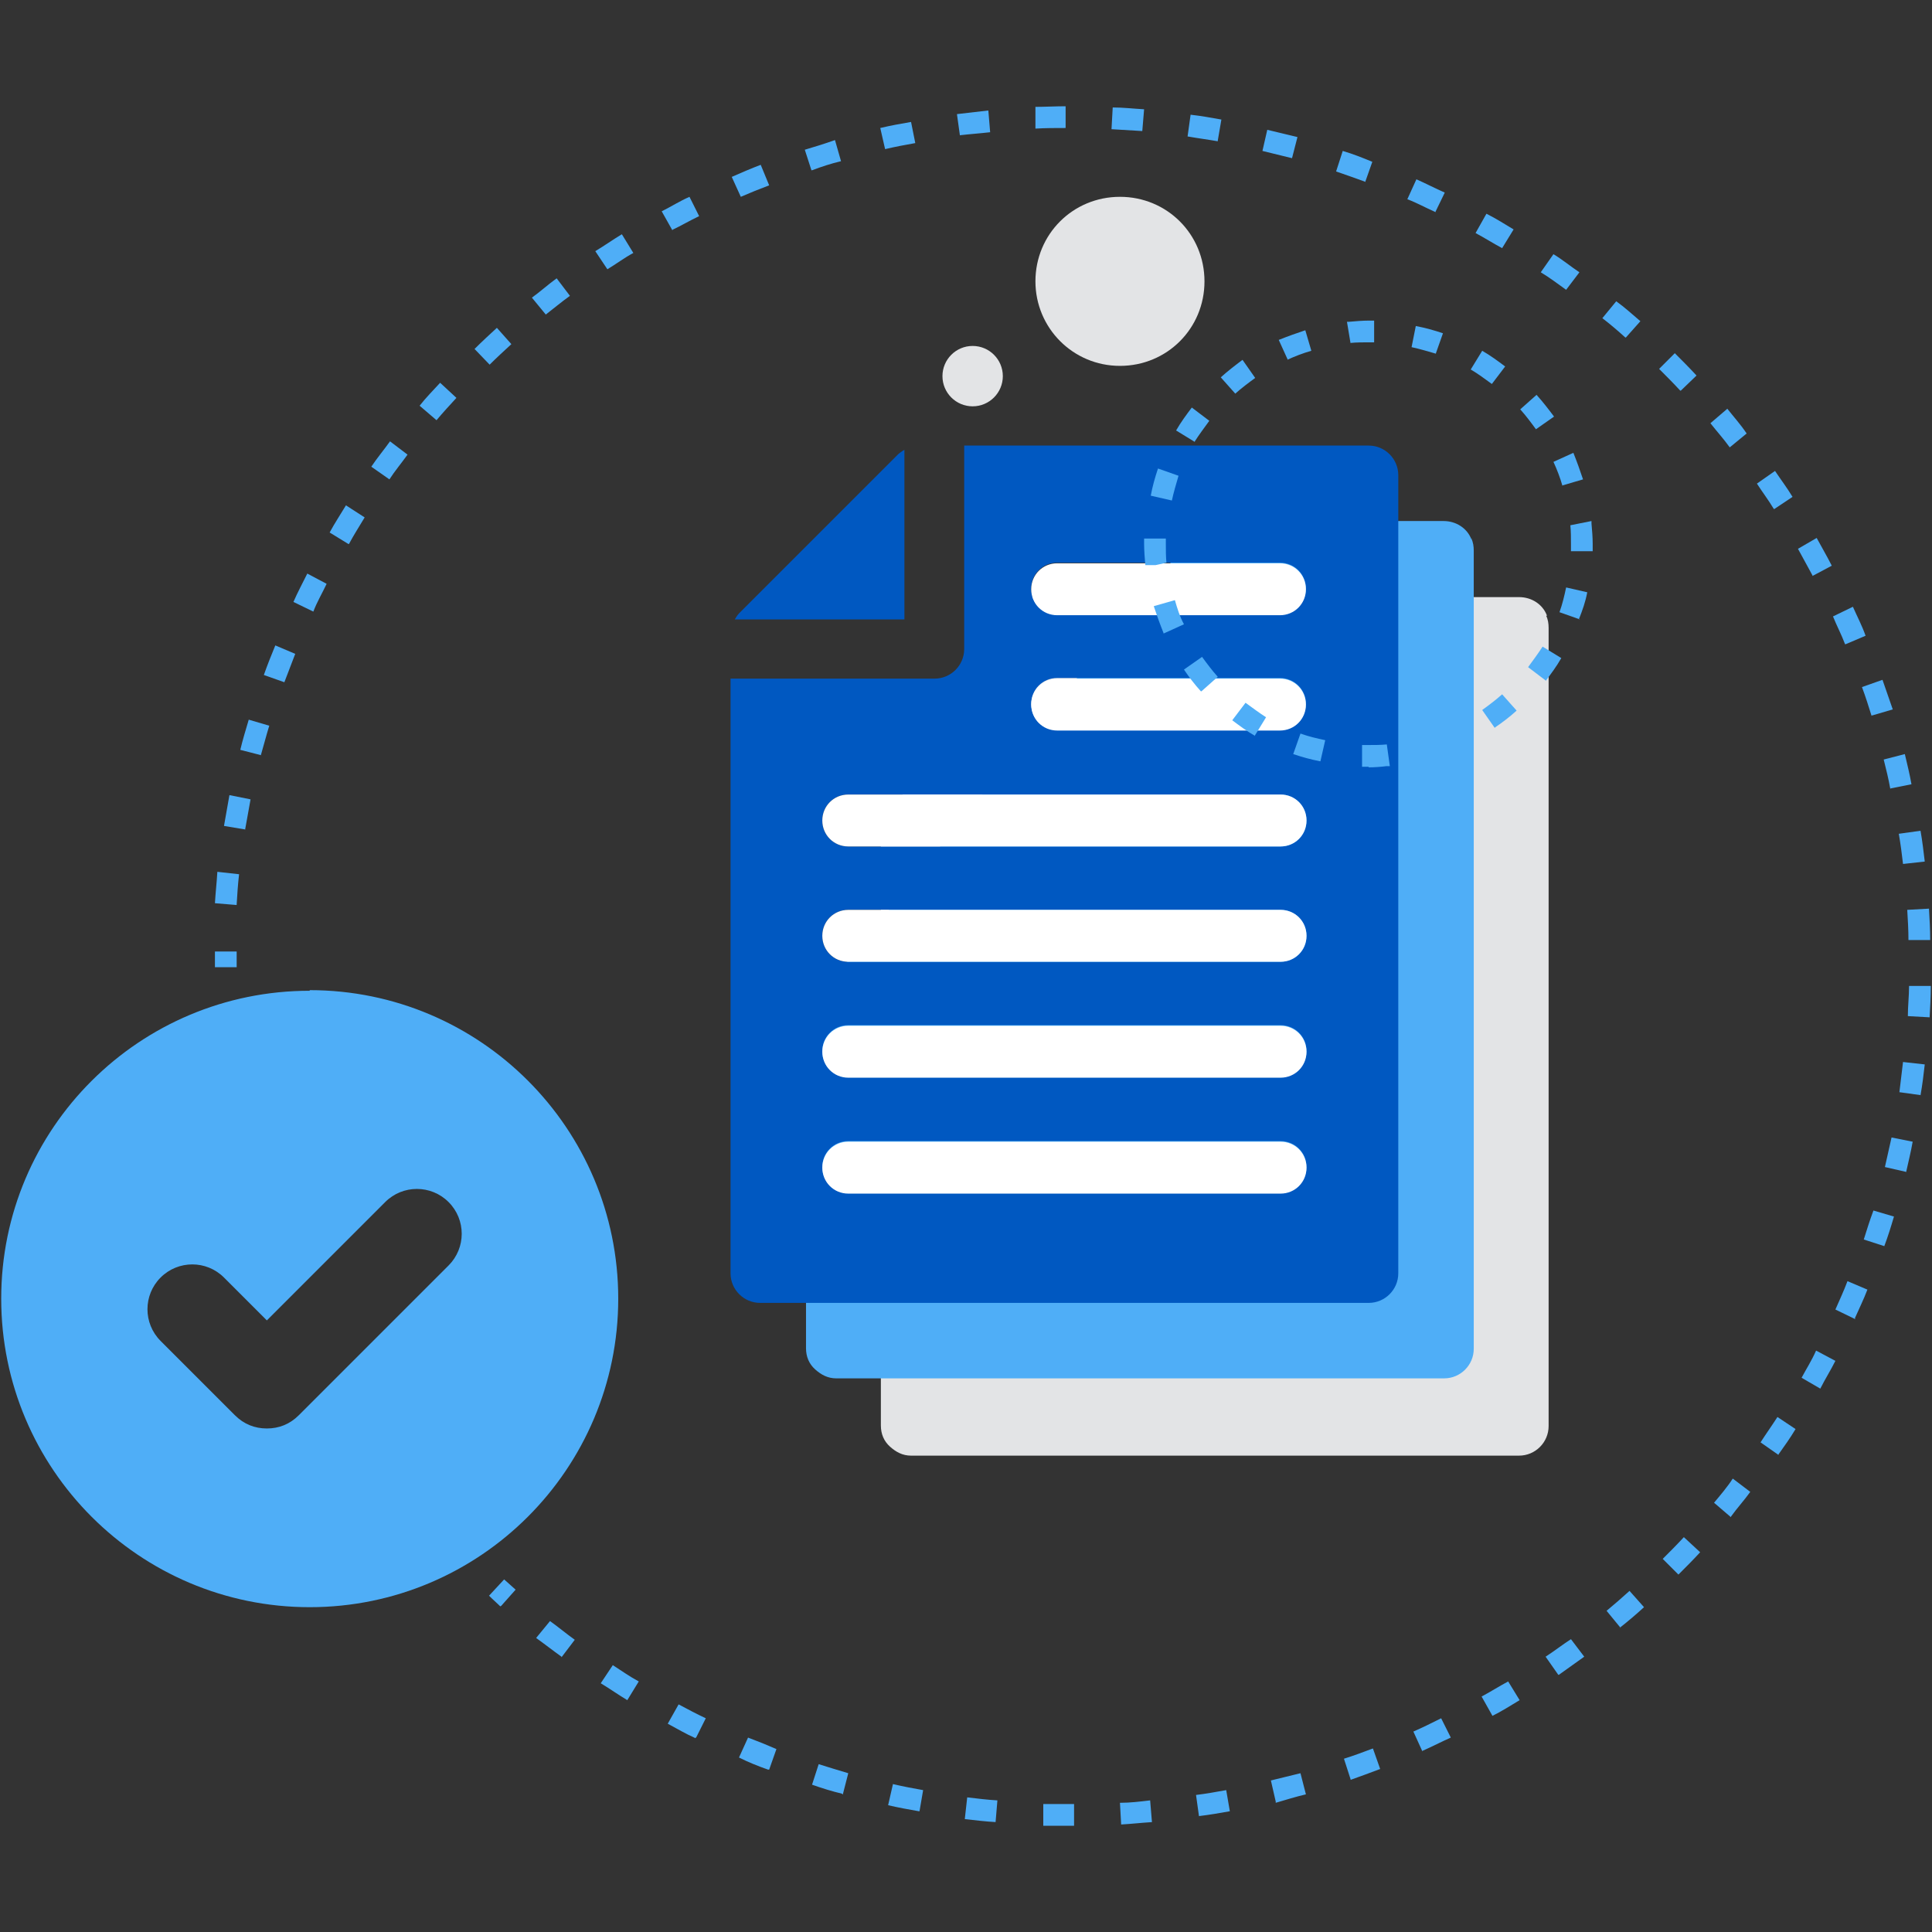 <svg xmlns="http://www.w3.org/2000/svg" viewBox="0 0 32 32"><rect x="0" y="0" width="32" height="32" fill="#333333" stroke="none"/><defs><style>      .cls-1 {        fill: none;      }      .cls-2 {        fill: #0058c1;      }      .cls-3 {        fill: #e3e4e6;      }      .cls-4 {        fill: #4faef7;      }      .cls-5 {        fill: #fff;      }    </style></defs><g id="EMPTY_GUIDE_BOX"><rect class="cls-1" width="32" height="32"></rect></g><g id="Layer_13"><g><path class="cls-4" d="M5.13,16.41C2.31,16.41.02,18.69.02,21.51s2.29,5.11,5.11,5.11,5.11-2.29,5.11-5.11-2.29-5.11-5.11-5.11ZM7.43,20.96l-2.48,2.48c-.15.15-.33.22-.53.22s-.38-.07-.53-.22l-1.23-1.23c-.29-.29-.29-.76,0-1.05s.76-.29,1.05,0l.71.71,1.96-1.96c.29-.29.76-.29,1.05,0s.29.76,0,1.05Z"></path><g><path class="cls-3" d="M25.62,10.19c-.07-.18-.25-.3-.46-.3h-8.23l-2.34,3.87v9.85c0,.14.05.26.15.35s.21.15.35.15h10.07c.27,0,.49-.22.49-.49v-13.22c0-.07-.01-.14-.04-.2h.01Z"></path><path class="cls-4" d="M24.37,8.93c-.07-.18-.25-.3-.46-.3h-3.96l-6.6,8.13v5.57c0,.14.05.26.15.35s.21.15.35.15h10.07c.27,0,.49-.22.49-.49v-13.22c0-.07-.01-.14-.04-.2h.01Z"></path><g><path class="cls-2" d="M12.1,11.24v9.85c0,.27.22.49.49.49h10.08c.27,0,.49-.22.49-.49V7.87c0-.27-.22-.49-.49-.49h-6.7v3.37c0,.27-.22.49-.49.49h-3.38ZM21.63,9.75c0,.24-.19.43-.43.43h-3.69c-.24,0-.43-.19-.43-.43s.19-.43.43-.43h3.69c.24,0,.43.19.43.43ZM21.63,11.66c0,.24-.19.43-.43.43h-3.69c-.24,0-.43-.19-.43-.43s.19-.43.43-.43h3.69c.24,0,.43.19.43.43ZM13.62,19.33c0-.24.19-.43.43-.43h7.16c.24,0,.43.19.43.43s-.19.43-.43.43h-7.16c-.24,0-.43-.19-.43-.43ZM13.62,17.41c0-.24.19-.43.43-.43h7.16c.24,0,.43.19.43.43s-.19.43-.43.43h-7.16c-.24,0-.43-.19-.43-.43ZM13.62,15.5c0-.24.19-.43.43-.43h7.16c.24,0,.43.19.43.43s-.19.43-.43.43h-7.16c-.24,0-.43-.19-.43-.43ZM13.62,13.59c0-.24.19-.43.43-.43h7.16c.24,0,.43.19.43.43s-.19.43-.43.43h-7.16c-.24,0-.43-.19-.43-.43Z"></path><path class="cls-2" d="M12.25,10.15l2.63-2.63s.06-.05.1-.07v2.81h-2.81s.04-.07.07-.1Z"></path><path class="cls-5" d="M21.63,9.76c0,.24-.19.43-.43.43h-3.69c-.24,0-.43-.19-.43-.43s.19-.43.43-.43h3.69c.24,0,.43.19.43.43Z"></path><path class="cls-5" d="M21.63,11.67c0,.24-.19.43-.43.43h-3.69c-.24,0-.43-.19-.43-.43s.19-.43.43-.43h3.69c.24,0,.43.19.43.43Z"></path><path class="cls-5" d="M13.62,19.34c0-.24.19-.43.43-.43h7.16c.24,0,.43.19.43.43s-.19.43-.43.43h-7.16c-.24,0-.43-.19-.43-.43Z"></path><path class="cls-5" d="M13.62,17.42c0-.24.19-.43.43-.43h7.16c.24,0,.43.19.43.43s-.19.43-.43.43h-7.16c-.24,0-.43-.19-.43-.43Z"></path><path class="cls-5" d="M13.62,15.5c0-.24.19-.43.43-.43h7.16c.24,0,.43.19.43.43s-.19.43-.43.43h-7.16c-.24,0-.43-.19-.43-.43Z"></path><path class="cls-5" d="M13.62,13.59c0-.24.19-.43.43-.43h7.16c.24,0,.43.19.43.43s-.19.43-.43.43h-7.16c-.24,0-.43-.19-.43-.43Z"></path></g></g><g><path class="cls-4" d="M3.92,16.02h-.36v-.26h.36v.26Z"></path><path class="cls-4" d="M17.79,30.24h-.51v-.36h.51v.36ZM18.57,30.22l-.02-.36c.17,0,.33-.02.5-.04l.03.36c-.17.01-.34.03-.52.04h.01ZM16.5,30.18c-.18-.01-.34-.03-.52-.05l.04-.36c.17.02.33.04.5.05l-.03.36h.01ZM19.86,30.09l-.05-.36c.17-.02.33-.05.5-.08l.06.35c-.17.03-.34.06-.51.08h0ZM15.22,30c-.17-.03-.34-.06-.51-.1l.08-.35c.17.04.33.07.5.1l-.06.35h-.01ZM21.13,29.84l-.08-.35c.17-.04.32-.08.49-.12l.09.35c-.17.04-.33.09-.5.14h0ZM13.95,29.71c-.17-.04-.33-.09-.5-.15l.11-.34c.16.05.32.1.49.15l-.09.35h-.01ZM22.37,29.47l-.11-.34c.16-.05.32-.11.48-.17l.12.34c-.16.06-.32.12-.49.18h0ZM12.72,29.31c-.17-.06-.32-.12-.48-.2l.15-.33c.16.06.31.12.47.19l-.12.34h-.01ZM23.56,29.01l-.15-.33c.16-.07.3-.14.46-.22l.16.32c-.16.07-.31.15-.47.22h0ZM11.52,28.79c-.16-.07-.31-.16-.46-.24l.18-.32c.15.08.3.16.45.23l-.16.32h-.01ZM24.72,28.42l-.18-.32c.15-.08.29-.17.44-.25l.19.31c-.15.09-.29.18-.45.26ZM10.39,28.16c-.15-.09-.29-.19-.44-.28l.2-.3c.14.09.28.19.43.27,0,0-.19.31-.19.31ZM25.81,27.74l-.21-.3c.14-.09.28-.2.42-.29l.22.29c-.14.1-.28.2-.42.3h-.01ZM9.3,27.44c-.14-.1-.28-.21-.42-.31l.23-.28c.14.1.27.21.41.31l-.22.29h0ZM26.84,26.96l-.23-.28c.12-.1.26-.22.38-.33l.24.27c-.12.11-.26.23-.4.34ZM27.8,26.08l-.26-.26c.11-.11.24-.24.35-.36l.27.25c-.11.12-.24.25-.36.37ZM28.67,25.13l-.28-.24c.1-.12.22-.26.31-.4l.29.22c-.1.14-.22.27-.32.41h0ZM29.46,24.1l-.3-.21c.09-.14.19-.28.28-.42l.3.2c-.09.15-.19.29-.29.43h.01ZM30.15,23l-.31-.18c.08-.15.17-.29.24-.45l.32.17c-.08.16-.17.3-.25.46ZM30.73,21.85l-.33-.16c.07-.16.14-.31.2-.47l.33.14c-.06.16-.14.32-.21.48h.01ZM31.21,20.64l-.34-.11c.05-.16.1-.32.16-.48l.34.1c-.05.17-.1.33-.16.49ZM31.57,19.41l-.35-.08c.04-.17.07-.32.11-.49l.35.07c-.03.17-.07.33-.11.51h0ZM31.82,18.14l-.36-.05c.02-.17.04-.33.06-.5l.36.04c-.02.18-.04.34-.07.51h.01ZM31.96,16.85l-.36-.02c0-.17.02-.33.02-.5h.36c0,.18-.01.35-.02.53h0ZM31.61,15.57c0-.17-.01-.33-.02-.5l.36-.02c.01.18.02.34.02.52h-.36ZM3.92,14.99l-.36-.03c.01-.18.03-.34.04-.52l.36.04c-.02.17-.03.33-.04.5h0ZM31.52,14.31c-.02-.17-.04-.33-.07-.5l.36-.05c.03.17.05.34.07.51l-.36.04ZM4.07,13.74l-.36-.06c.03-.17.06-.34.09-.51l.35.07-.09.5h.01ZM31.31,13.07c-.03-.17-.07-.33-.11-.49l.35-.09c.04.17.08.33.11.5l-.35.07h0ZM4.33,12.51l-.35-.09c.04-.17.09-.33.14-.5l.34.1c-.05.16-.09.32-.14.49h.01ZM31,11.86c-.05-.16-.1-.32-.16-.48l.34-.12c.06.17.11.32.17.49l-.34.1h-.01ZM4.71,11.3l-.34-.12c.06-.17.12-.32.19-.49l.33.14c-.06.16-.12.31-.18.47h0ZM30.56,10.67c-.06-.16-.14-.31-.2-.46l.33-.16c.07.16.15.31.21.48l-.33.14h-.01ZM5.19,10.13l-.33-.16c.07-.16.15-.31.23-.47l.32.17c-.07.15-.16.3-.22.46ZM30.02,9.53c-.08-.15-.16-.29-.24-.44l.31-.18c.08.15.17.3.25.46l-.32.17h0ZM5.77,9.01l-.31-.19c.08-.15.18-.3.27-.45l.31.2c-.09.15-.18.29-.26.44h-.01ZM29.38,8.43c-.09-.15-.19-.28-.28-.42l.3-.21c.1.15.2.28.29.43l-.3.2h-.01ZM6.45,7.94l-.3-.21c.1-.15.21-.28.31-.42l.29.22c-.1.14-.21.27-.3.41ZM28.65,7.41c-.1-.14-.21-.26-.32-.4l.28-.24c.11.14.22.26.32.41l-.28.23ZM7.23,6.96l-.28-.24c.11-.14.23-.26.34-.38l.27.25c-.11.12-.23.25-.33.37ZM27.83,6.47c-.11-.12-.23-.24-.35-.36l.26-.26c.12.12.24.24.36.37l-.26.25h-.01ZM8.11,6.04l-.25-.26c.12-.12.25-.24.37-.35l.24.27c-.12.11-.25.23-.36.34ZM26.92,5.59c-.12-.11-.25-.22-.38-.32l.23-.28c.14.1.27.22.4.33l-.24.27ZM9.04,5.21l-.23-.28c.14-.1.27-.22.41-.32l.22.29c-.14.1-.27.21-.4.31ZM25.94,4.8c-.14-.1-.27-.2-.42-.29l.21-.3c.15.09.28.2.43.3,0,0-.22.29-.22.29ZM10.06,4.46l-.2-.3c.15-.09.29-.19.44-.28l.19.31c-.15.08-.28.18-.43.27ZM24.88,4.11c-.15-.08-.29-.17-.44-.25l.18-.32c.16.08.3.17.45.26l-.19.31ZM11.14,3.82l-.18-.32c.16-.08.3-.17.46-.24l.16.32c-.15.07-.3.16-.45.23h.01ZM23.77,3.51c-.16-.07-.3-.15-.46-.21l.15-.33c.16.07.31.15.47.22l-.16.33h0ZM12.27,3.26l-.15-.33c.16-.07.32-.14.48-.2l.14.34c-.16.06-.31.12-.47.19ZM22.61,3.01c-.16-.06-.31-.11-.48-.17l.11-.34c.17.05.32.11.49.18l-.12.34h0ZM13.44,2.82l-.11-.34c.17-.05.33-.1.5-.16l.1.35c-.17.04-.32.09-.48.15h-.01ZM21.4,2.62c-.17-.04-.32-.08-.49-.12l.08-.35.5.12-.09.35ZM14.66,2.47l-.08-.35c.17-.04.33-.07.51-.1l.07.35c-.17.03-.33.06-.5.1ZM20.17,2.34c-.17-.03-.33-.05-.5-.08l.05-.36c.18.02.34.05.51.08l-.06.35h0ZM15.9,2.25l-.05-.36c.17-.02.34-.04.52-.06l.03.36c-.17.02-.33.03-.5.05h0ZM18.91,2.17l-.5-.03.02-.36c.18,0,.34.02.52.03l-.03.36h-.01ZM17.15,2.13v-.36c.16,0,.33-.01.5-.01v.36c-.17,0-.33,0-.5.01Z"></path><path class="cls-4" d="M8.29,26.61c-.06-.06-.12-.11-.19-.18l.25-.27c.06.05.12.11.19.17l-.24.27h-.01Z"></path></g><circle class="cls-3" cx="16.11" cy="6.23" r=".5"></circle><path class="cls-3" d="M17.15,4.66c0,.77.62,1.4,1.4,1.4s1.4-.62,1.4-1.4-.62-1.4-1.4-1.4-1.4.62-1.4,1.4Z"></path><path class="cls-4" d="M22.67,12.7h-.11v-.36h.1c.1,0,.21,0,.31-.01l.05.36h-.06c-.07.01-.19.02-.3.02h.01ZM21.87,12.61c-.16-.03-.3-.07-.45-.12l.12-.34c.14.05.27.08.41.11l-.08.35ZM23.71,12.55l-.1-.35c.14-.04.27-.08.4-.15l.15.33c-.15.06-.29.11-.44.16h0ZM20.79,12.19c-.14-.08-.26-.17-.38-.26l.22-.29c.11.08.23.17.34.24l-.19.31h.01ZM24.76,12.06l-.21-.3c.11-.08.23-.17.33-.26l.24.27c-.11.1-.24.2-.36.28h0ZM19.89,11.45c-.1-.11-.2-.24-.28-.36l.3-.21c.08.11.17.23.26.33l-.27.24h-.01ZM25.6,11.27l-.29-.22c.08-.11.17-.23.24-.34l.31.19c-.08.14-.17.26-.26.38h0ZM19.27,10.48c-.06-.15-.11-.29-.16-.44l.35-.1c.04.14.08.27.15.4l-.33.15h-.01ZM26.17,10.26l-.34-.12c.05-.14.08-.27.11-.41l.35.08c-.03.16-.08.3-.14.45h.01ZM18.98,9.36h.18-.19c-.01-.12-.02-.24-.02-.35v-.09h.36v.09c0,.1,0,.21.01.31l-.18.04h-.18.01ZM26.38,9.13h-.36v-.12c0-.1,0-.21-.01-.31l.35-.07v.04c.01.11.02.23.02.34v.12ZM19.41,8.29l-.35-.08c.03-.16.07-.3.12-.45l.34.12c-.04.14-.08.27-.11.41ZM25.88,8.05c-.04-.14-.09-.27-.15-.4l.33-.15c.06.15.11.29.16.44l-.34.1ZM19.79,7.32l-.31-.19c.08-.14.17-.26.26-.38l.29.22c-.08.11-.17.23-.24.34h0ZM25.44,7.11c-.08-.11-.17-.23-.26-.33l.27-.24c.1.11.2.24.29.36l-.3.21ZM20.46,6.52l-.24-.27c.11-.1.24-.2.36-.29l.21.3c-.11.08-.23.17-.33.26ZM24.71,6.36c-.11-.08-.23-.17-.35-.24l.19-.31c.14.08.26.17.38.26l-.22.29ZM21.33,5.96l-.15-.33c.15-.06.29-.11.44-.16l.1.34c-.14.04-.27.09-.4.15ZM23.79,5.86c-.14-.04-.27-.08-.41-.11l.07-.35c.16.03.3.07.45.12l-.12.34h.01ZM22.37,5.69l-.06-.36h.03c.11-.01.23-.02.34-.02h.08v.36h-.08c-.1,0-.21,0-.31.01h0Z"></path></g></g></svg>
